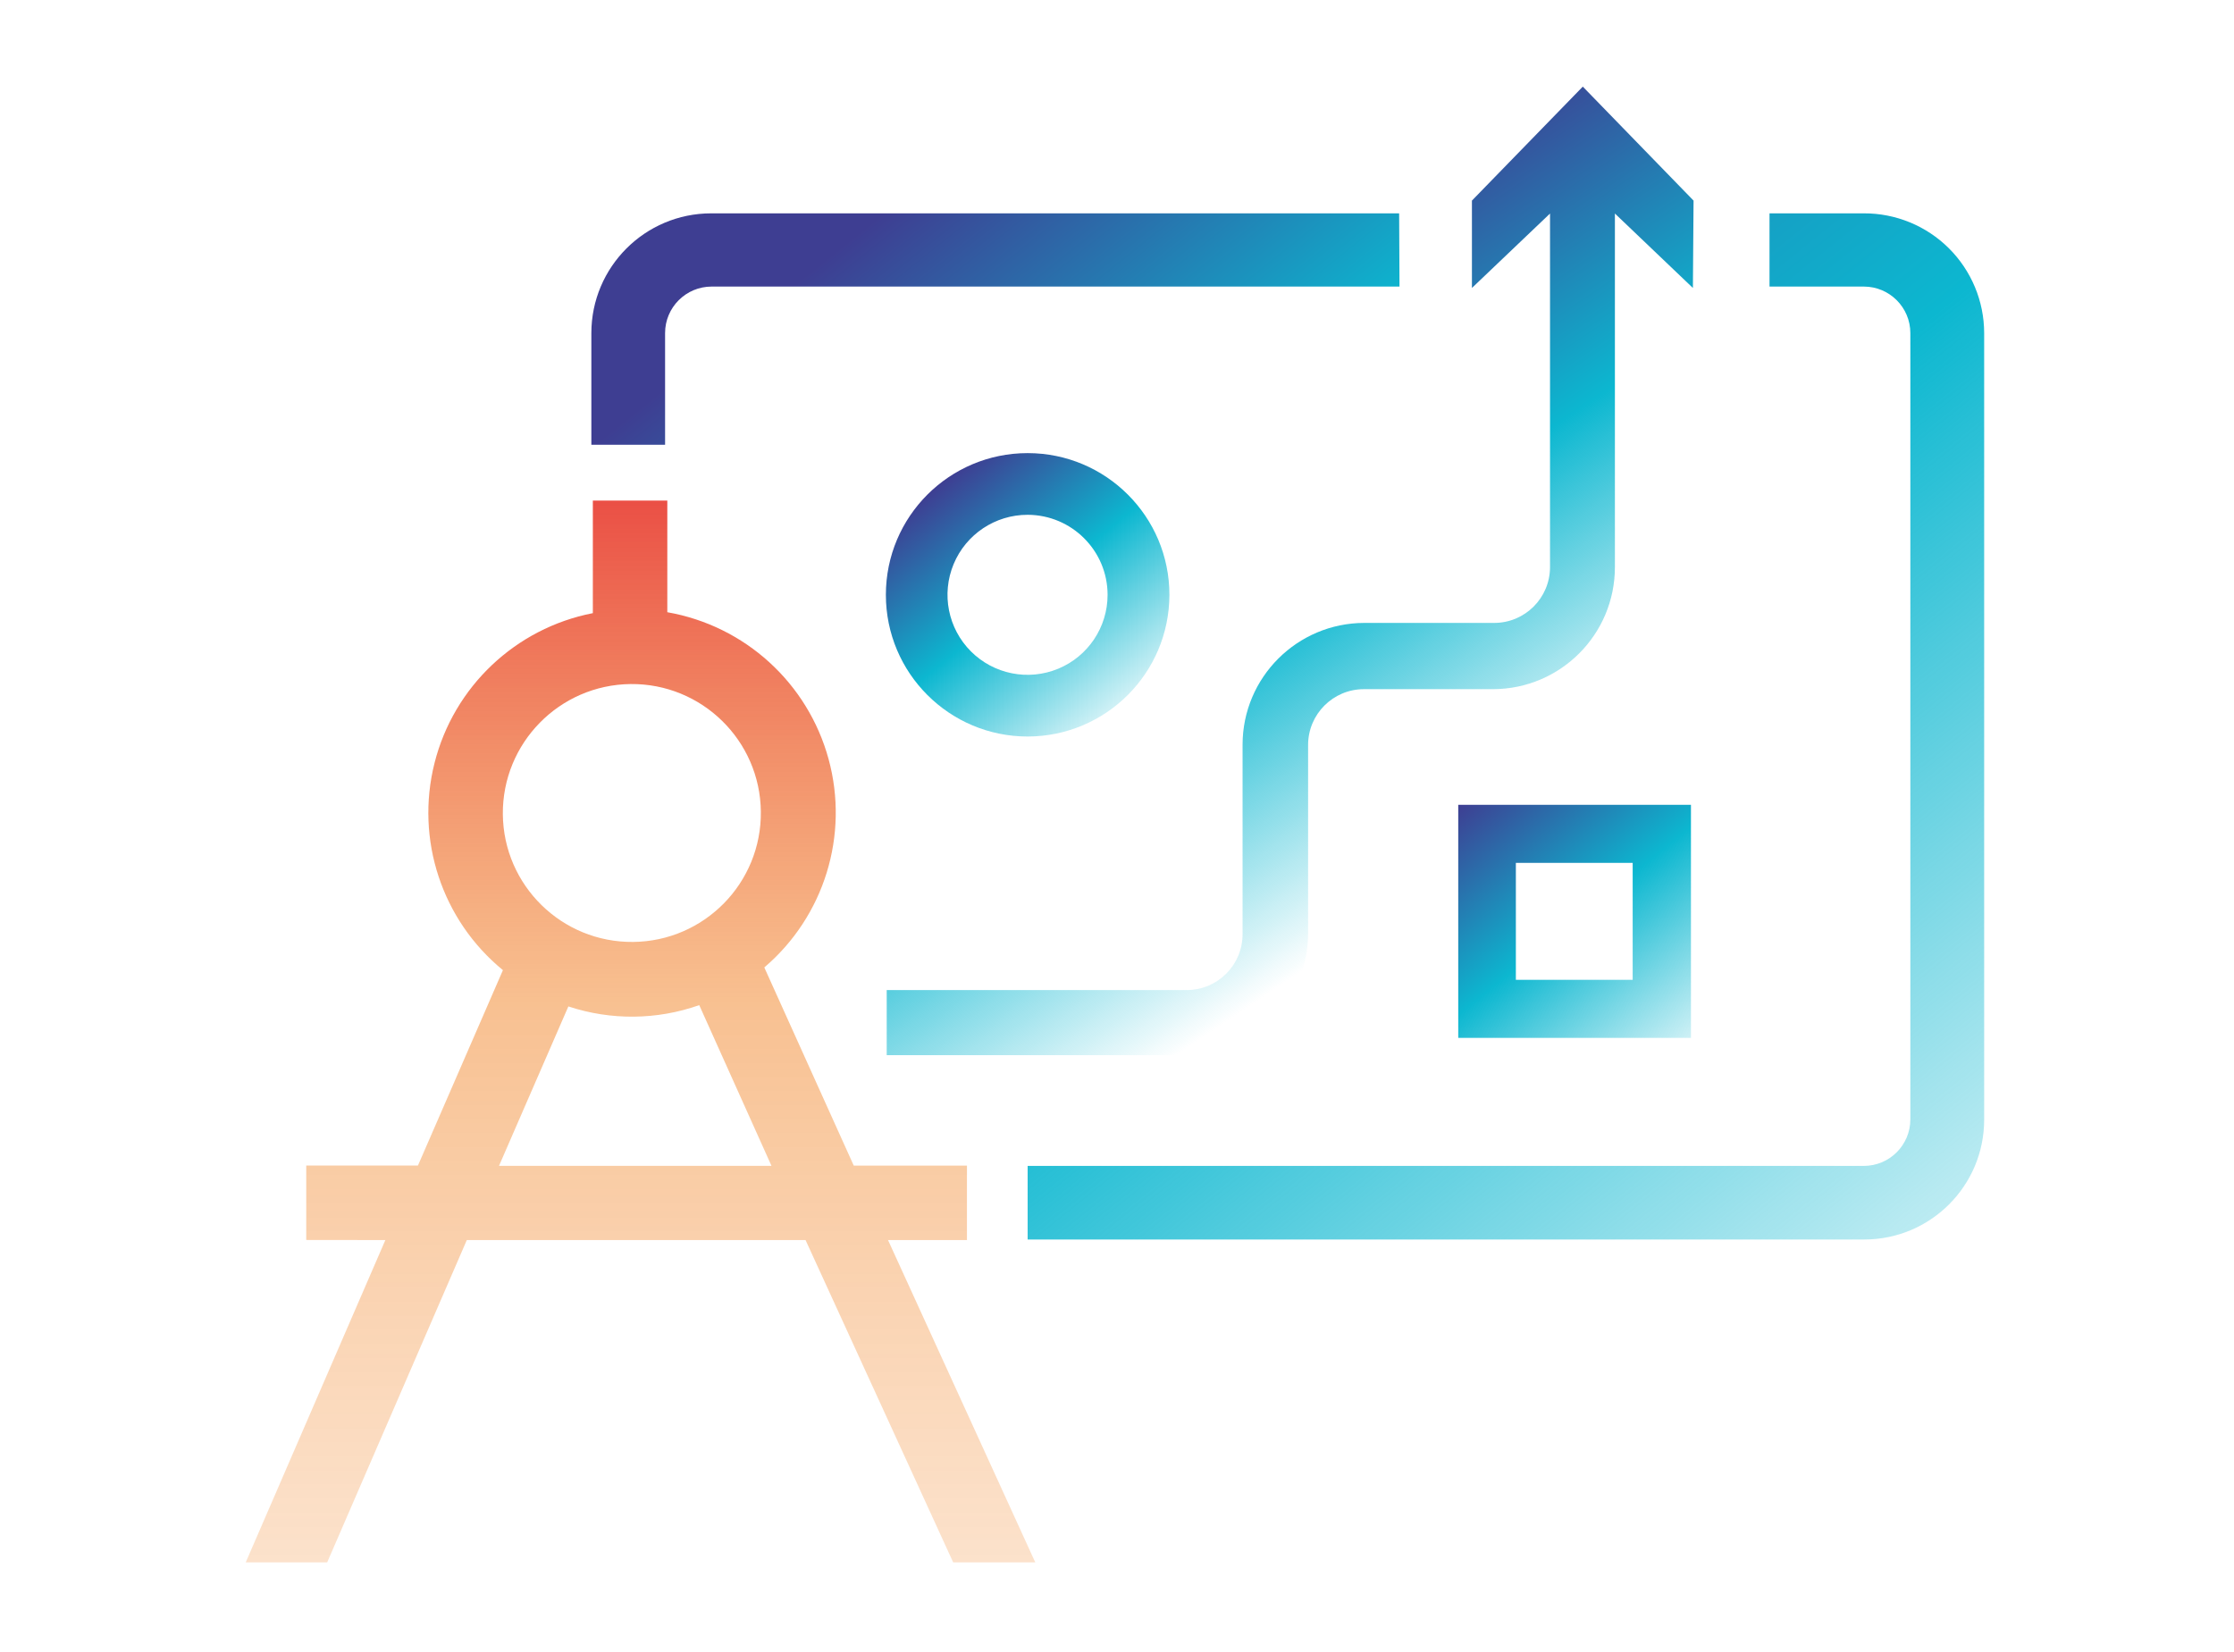 <?xml version="1.0" encoding="UTF-8"?>
<svg width="661px" height="489px" viewBox="0 0 661 489" version="1.1" xmlns="http://www.w3.org/2000/svg" xmlns:xlink="http://www.w3.org/1999/xlink">
    <title>945F84F6-DA77-4E8D-A90F-FF20C89E8BC5</title>
    <defs>
        <linearGradient x1="5.871%" y1="-4.75%" x2="93.889%" y2="104.75%" id="linearGradient-1">
            <stop stop-color="#3E3E92" offset="0%"></stop>
            <stop stop-color="#0CB7D0" offset="50%"></stop>
            <stop stop-color="#0CB7D0" stop-opacity="0.2" offset="100%"></stop>
        </linearGradient>
        <linearGradient x1="18.582%" y1="11.086%" x2="81.254%" y2="88.914%" id="linearGradient-2">
            <stop stop-color="#3E3E92" offset="0%"></stop>
            <stop stop-color="#0CB7D0" offset="50%"></stop>
            <stop stop-color="#0CB7D0" stop-opacity="0.2" offset="100%"></stop>
        </linearGradient>
        <linearGradient x1="49.988%" y1="-8.447%" x2="49.988%" y2="215.983%" id="linearGradient-3">
            <stop stop-color="#E73539" offset="0%"></stop>
            <stop stop-color="#F18324" stop-opacity="0.5" offset="25%"></stop>
            <stop stop-color="#FFFFFF" stop-opacity="0" offset="100%"></stop>
        </linearGradient>
        <linearGradient x1="21.942%" y1="40.03%" x2="159.134%" y2="88.837%" id="linearGradient-4">
            <stop stop-color="#3E3E92" offset="0%"></stop>
            <stop stop-color="#0CB7D0" offset="50%"></stop>
            <stop stop-color="#0CB7D0" stop-opacity="0" offset="100%"></stop>
        </linearGradient>
        <linearGradient x1="-13.497%" y1="-30.81%" x2="103.371%" y2="124.971%" id="linearGradient-5">
            <stop stop-color="#3E3E92" offset="0%"></stop>
            <stop stop-color="#0CB7D0" offset="50%"></stop>
            <stop stop-color="#0CB7D0" stop-opacity="0" offset="100%"></stop>
        </linearGradient>
        <linearGradient x1="32.625%" y1="24.38%" x2="65.166%" y2="83.497%" id="linearGradient-6">
            <stop stop-color="#3E3E92" offset="0%"></stop>
            <stop stop-color="#0CB7D0" offset="50%"></stop>
            <stop stop-color="#0CB7D0" stop-opacity="0" offset="100%"></stop>
        </linearGradient>
    </defs>
    <g id="stylesheet" stroke="none" stroke-width="1" fill="none" fill-rule="evenodd">
        <g id="stylesheet1.7-assets" transform="translate(-624, -2367)" fill-rule="nonzero">
            <g id="gph/hm_services02" transform="translate(624, 2367)">
                <g id="icon_hm_main_2" transform="translate(72.71, 24.23)">
                    <path d="M427.612,282.91 L358.758,282.91 L358.758,213.938 L427.612,213.938 L427.612,282.91 Z M375.806,265.729 L410.371,265.729 L410.371,231.119 L375.806,231.119 L375.806,265.729 Z" id="Shape" fill="url(#linearGradient-1)"></path>
                    <path d="M231.35,193.728 C208.184,193.728 189.404,174.953 189.404,151.794 C189.404,128.634 208.184,109.86 231.35,109.86 C254.516,109.86 273.296,128.634 273.296,151.794 C273.266,174.941 254.504,193.697 231.35,193.728 Z M231.35,128.115 C221.767,128.104 213.122,133.866 209.448,142.713 C205.773,151.56 207.792,161.75 214.564,168.528 C221.336,175.305 231.526,177.336 240.38,173.673 C249.234,170.01 255.008,161.374 255.008,151.794 C254.993,138.733 244.414,128.145 231.35,128.115 Z" id="Shape" fill="url(#linearGradient-2)"></path>
                    <path d="M41.312,342.741 L0,438.118 L24.099,438.118 L65.411,342.741 L165.636,342.741 L209.317,438.118 L233.608,438.118 L190.037,342.741 L213.393,342.741 L213.393,320.714 L179.902,320.714 L153.435,262.067 C171.185,246.928 178.593,222.903 172.45,200.401 C166.307,177.899 147.718,160.968 124.736,156.943 L124.736,123.902 L102.703,123.902 L102.703,157.218 C79.803,161.686 61.548,178.978 55.851,201.598 C50.155,224.217 58.044,248.09 76.098,262.865 L50.952,320.686 L17.902,320.686 L17.902,342.713 L41.312,342.741 Z M113.857,178.199 C134.938,177.987 152.199,194.899 152.412,215.974 C152.624,237.048 135.708,254.305 114.627,254.518 C93.546,254.732 76.284,237.821 76.07,216.746 C75.887,195.671 92.804,178.426 113.885,178.199 L113.857,178.199 Z M95.459,273.603 C108.053,277.773 121.675,277.637 134.183,273.218 L155.555,320.769 L74.941,320.769 L95.459,273.603 Z" id="Shape" fill="url(#linearGradient-3)"></path>
                    <path d="M341.269,38.905 L137.708,38.905 C118.138,38.92 102.277,54.777 102.262,74.341 L102.262,107.382 L124.075,107.382 L124.075,74.341 C124.075,66.738 130.241,60.574 137.846,60.574 L341.379,60.574 L341.269,38.905 Z" id="Path" fill="url(#linearGradient-4)"></path>
                    <path d="M478.757,38.905 L450.857,38.905 L450.857,60.574 L478.757,60.574 C486.362,60.574 492.528,66.738 492.528,74.341 L492.528,307.029 C492.528,314.632 486.362,320.796 478.757,320.796 L231.35,320.796 L231.35,342.575 L478.894,342.575 C498.486,342.575 514.368,326.698 514.368,307.112 L514.368,74.341 C514.361,64.917 510.601,55.882 503.92,49.234 C497.238,42.585 488.184,38.869 478.757,38.905 Z" id="Path" fill="url(#linearGradient-5)"></path>
                    <path d="M428.383,35.133 L395.608,1.404 L362.806,35.133 L362.806,60.987 L385.914,38.96 L385.914,143.589 C385.914,152.713 378.515,160.109 369.389,160.109 L330.968,160.109 C311.085,160.139 294.974,176.246 294.944,196.123 L294.944,252.237 C294.944,261.361 287.545,268.757 278.419,268.757 L189.652,268.757 L189.652,288.031 L278.309,288.031 C298.192,288.001 314.303,271.894 314.333,252.017 L314.333,196.233 C314.333,187.109 321.732,179.713 330.858,179.713 L369.086,179.713 C389.006,179.667 405.126,163.503 405.11,143.589 L405.11,38.96 L428.19,60.987 L428.383,35.133 Z" id="Path" fill="url(#linearGradient-6)"></path>
                </g>
            </g>
        </g>
    </g>
</svg>